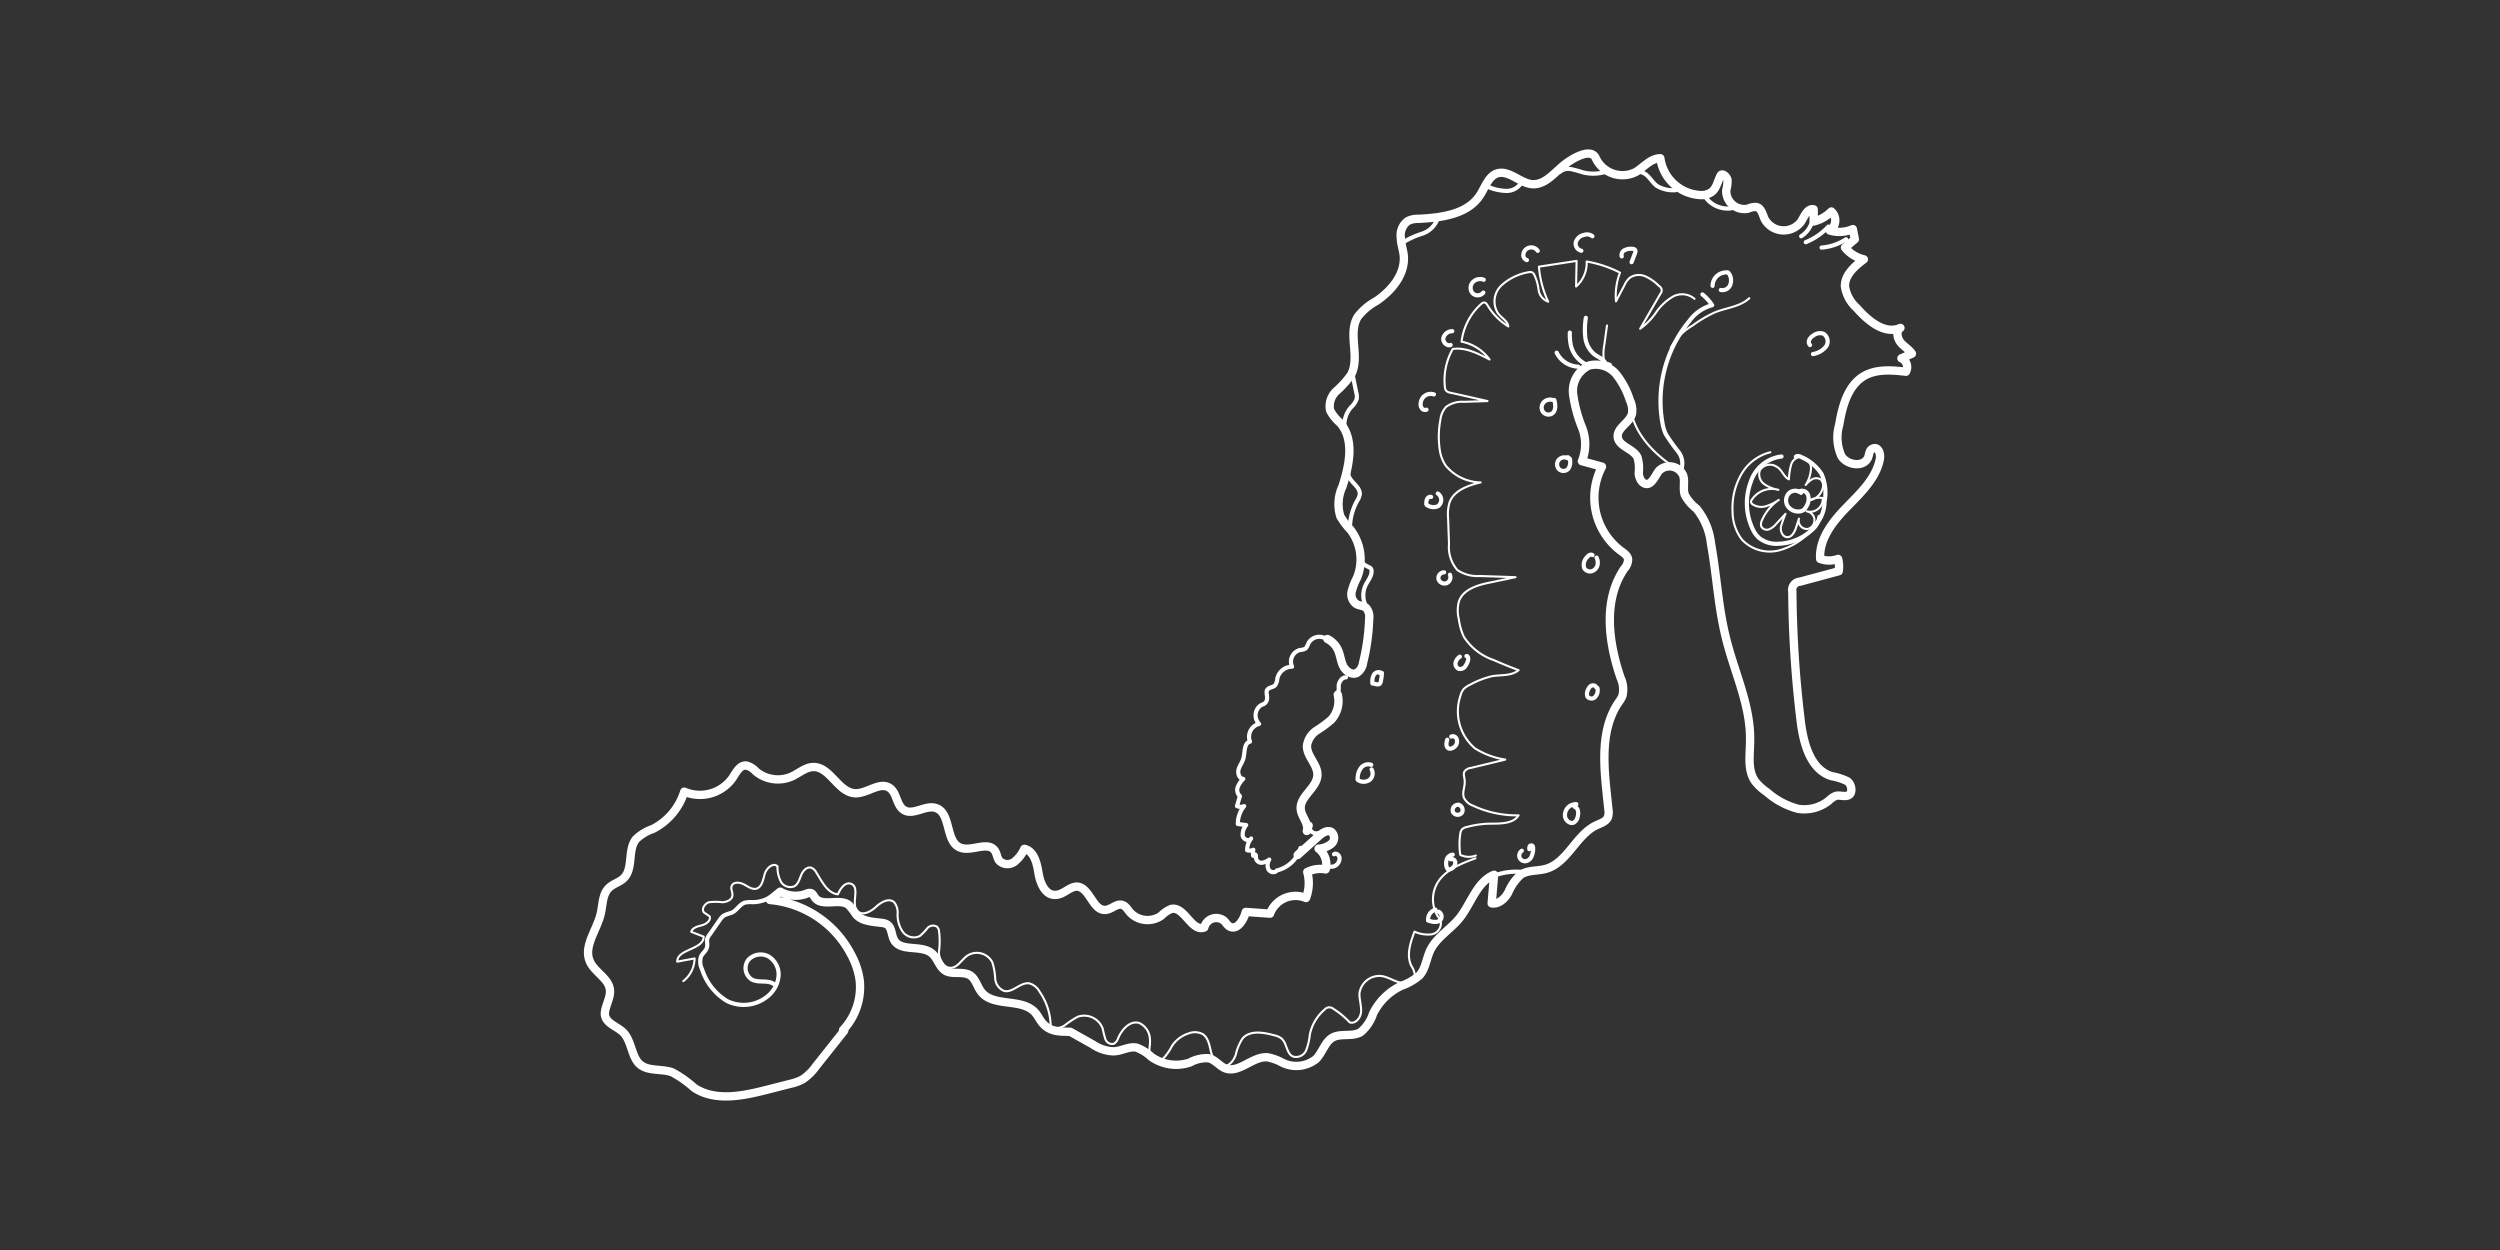 <svg id="Layer_1" data-name="Layer 1" xmlns="http://www.w3.org/2000/svg" viewBox="0 0 300 150"><rect x="0" y="0" width="300" height="150" fill="#333333" stroke="none"/><defs><style>.cls-1,.cls-2,.cls-3{fill:none;stroke:#fff;stroke-linecap:round;stroke-linejoin:round;}.cls-2{stroke-width:0.5px;}.cls-3{stroke-width:0.25px;}</style></defs><path class="cls-1" d="M101.17,123.6a7.55,7.55,0,0,0,2-5.91,9,9,0,0,0-1-3.07A12.19,12.19,0,0,0,92.4,108L93.62,107a3.7,3.7,0,0,0,3.15.25.86.86,0,0,1,.52-.09c.25.07.35.35.51.56.84,1.17,3,0,4.07.9a9.49,9.49,0,0,1,.86,1.12c.7.81,1.91.86,3,1a1.61,1.61,0,0,1,.69.18c.62.38.53,1.3.89,1.92.83,1.42,3.25.5,4.51,1.56.7.58.89,1.67,1.68,2.12s2,0,2.89.5c.69.43.86,1.36,1.36,2,1.44,1.88,4.9.7,6.47,2.49.35.4.56.91.91,1.3.87,1,2,1,3.29,1l2.71,1.52a4.73,4.73,0,0,0,2.45.83c1,0,1.88-.64,2.82-.44a5.25,5.25,0,0,1,1.74,1.09,5.14,5.14,0,0,0,4.65.69,4.12,4.12,0,0,1,2.26-.51c.78.18,1.29.95,2,1.22,1.69.61,3.29-1.51,5.08-1.33a6,6,0,0,1,1.73.63,3.78,3.78,0,0,0,4.06-.42c.78-.78,1.06-2.06,2-2.59s2.34-.06,3.33-.62a4.78,4.78,0,0,0,1.52-2.25,7.26,7.26,0,0,1,3.36-3.32,6.83,6.83,0,0,0,2.2-1.25c.75-.82.82-2,1.29-3,.74-1.57,2.38-2.49,3.48-3.83,1.44-1.77,2.08-4.39,4.19-5.26L179,108.4c.85.15,1.61-.58,2-1.32a6,6,0,0,1,1.48-2.11c.86-.58,2-.43,3-.7,2.63-.72,3.64-4.11,6.11-5.25.51-.24,1.12-.42,1.35-.93a1.83,1.83,0,0,0,.07-.93c-.4-4.13-1.29-9.19,1.22-12.87a4,4,0,0,0,.45-.75,3.28,3.28,0,0,0-.22-2.23C193,77,192.35,72,194.92,68.23a1.65,1.65,0,0,0,.45-1.12c-.06-.45-.49-.73-.86-1A8,8,0,0,1,192.24,56l-2.41-.66a5.46,5.46,0,0,0,0-4.07,16.31,16.31,0,0,1-1.06-4,3.36,3.36,0,0,1,1.9-3.4,3.18,3.18,0,0,1,3.24,1,9.66,9.66,0,0,1,1.68,3.17,2.75,2.75,0,0,1,.25,1.61c-.28,1.09-1.83,1.69-1.71,2.81s1.86,1.37,2.37,2.42a4.78,4.78,0,0,1,.15,1.86c0,.63.41,1.37,1,1.34s1-1,1.4-1.56a1.78,1.78,0,0,1,2.93.53c.24.75-.06,1.6.2,2.35a5.13,5.13,0,0,0,1.39,1.63,8,8,0,0,1,1.75,4.22c.68,3.73.86,7.56,1.78,11.25,1,4.14,3,8.13,2.91,12.39,0,1.67-.36,3.5.6,4.86a6.25,6.25,0,0,0,1.41,1.3,9.2,9.2,0,0,0,3.72,2,4.66,4.66,0,0,0,3.75-1,2.36,2.36,0,0,1,.8-.54c.52-.14,1.13.17,1.59-.11s.34-1.28-.21-1.66a7,7,0,0,0-1.88-.6c-2.58-.8-3.39-4-3.71-6.66a135.54,135.54,0,0,1-1-15.47A1,1,0,0,1,216,69.8l4.64-1.25a3.52,3.52,0,0,0-.07-1.48,3.12,3.12,0,0,1-2.15,0c-.15-2.38,1.49-4.46,3.15-6.17s3.52-3.43,4-5.75c.14-.6-.11-1.5-.71-1.36s-.51.72-.71,1.15c-.54,1.17-2.47.9-3.17-.19A5.4,5.4,0,0,1,220.7,51c.37-2.2,1-4.64,2.87-5.81,1.49-.93,3.39-.79,5.14-.58a1.14,1.14,0,0,0-.54-1.61l1.26-.56c-.35-.54-1-.87-1.38-1.37s-.56-1.38,0-1.72c-1.9.85-3.91-.87-5.29-2.44a4.29,4.29,0,0,1-1.37-2.58c0-1.36,1.17-2.39,2.27-3.21a4.06,4.06,0,0,1-2.26-1.41l1.18-1-.24-1.22a4,4,0,0,1-2.77.17,1.44,1.44,0,0,0,.19-2.28,4.5,4.5,0,0,1-2.12,1.2l0-1.46c-.74-.16-1.11.83-1.51,1.48a2.6,2.6,0,0,1-4.36-.29c-.26-.57-.41-1.35-1-1.47a2.13,2.13,0,0,0-1,.2,2.17,2.17,0,0,1-2.62-2.22,4.32,4.32,0,0,0,.15-1.23c-.08-.4-.64-.89-.83-.52-.36.7-.49,1.57-1.12,2a2.18,2.18,0,0,1-1.44.33,5.13,5.13,0,0,1-4.67-4.41c-1.15,0-2,1.08-2.94,1.65A3.54,3.54,0,0,1,191.5,19c-.55-1.35-2.88,0-4,.95s-2.19,2.26-3.64,2.15-2.81-1.76-4.24-1.28c-1,.36-1.4,1.63-2,2.57-1.47,2.33-4.65,2.74-7.41,2.87a2.66,2.66,0,0,0-1.28.27,2.1,2.1,0,0,0-.83,2c0,.76.31,1.49.36,2.24.14,2.2-1.49,4.14-3.32,5.37A7,7,0,0,0,162.94,38c-1.26,2,.33,4.88-.83,7a11.47,11.47,0,0,1-1.72,1.91,2.46,2.46,0,0,0-.78,2.33,5,5,0,0,0,1.19,1.49c1.77,2,1.12,5.11.29,7.66a5,5,0,0,0-.25,3.57,8.42,8.42,0,0,0,1.21,1.6,5.86,5.86,0,0,1,.8,5.76,7.56,7.56,0,0,0-.64,1.63,1.44,1.44,0,0,0,.56,1.54c.36.21.83.18,1.15.44a1.58,1.58,0,0,1,.38,1.29,25,25,0,0,1-.73,5.3,1.73,1.73,0,0,1-.76,1.24c-.62.28-1.33-.23-1.63-.84s-.34-1.31-.62-1.92a2.76,2.76,0,0,0-1.27-1.32"/><path class="cls-1" d="M160.53,83.36a3.34,3.34,0,0,1-.77,3A13.48,13.48,0,0,1,158,87.66a2.64,2.64,0,0,0-1.16,1.8c-.07,1.26,1.27,2.25,1.25,3.5,0,1.58-2.16,2.59-2,4.16.09.91,1,1.72.73,2.6l.22-.65"/><path class="cls-1" d="M101.3,123.69,97.88,128a6,6,0,0,1-1.59,1.54,5.78,5.78,0,0,1-1.46.52l-2.78.71c-2.93.75-6.26,1.44-8.77-.25a13.27,13.27,0,0,0-2.61-1.84c-1.26-.46-2.83-.09-3.86-.94s-1-2.8-2-3.83c-.68-.69-1.84-1-2.16-1.87s.62-2.09.55-3.18c-.09-1.43-1.81-2.15-2.4-3.45-.84-1.84.83-3.79,1.29-5.77.25-1.07.18-2.34,1-3.11.5-.48,1.24-.65,1.75-1.14,1.21-1.16.43-3.4,1.49-4.7a5.56,5.56,0,0,1,2-1.21A7.5,7.5,0,0,0,82.11,95a4.78,4.78,0,0,0,5.83-1.7c.41-.64.85-1.5,1.61-1.44a2.3,2.3,0,0,1,1.15.71,4.14,4.14,0,0,0,4.36.59c.85-.4,1.62-1.11,2.56-1.12,2,0,2.94,3,4.95,3.15,1.47.09,3-1.46,4.2-.63.88.61.79,2.09,1.71,2.65,1.12.69,2.6-.67,3.85-.24,1.82.62,1.09,4,2.86,4.73,1.35.57,3.35-.83,4.19.38.25.36.26.85.53,1.2a1.38,1.38,0,0,0,1.81.14,4,4,0,0,0,1.2-1.56c1.17.26,1.51,1.73,1.7,2.91s.79,2.65,2,2.62c1,0,1.7-1,2.64-1,1.54.14,1.87,2.93,3.41,2.8.72-.06,1.34-.81,2-.6.4.12.63.53.9.86a2.86,2.86,0,0,0,3.79.43,3.44,3.44,0,0,1,1.2-.81c1.57-.34,2.44,2.81,3.95,2.23a1.48,1.48,0,0,1,2.37-.81c.23.22.39.53.67.69.88.51,1.7-.76,1.94-1.75l2.91.21a3.27,3.27,0,0,1,4.32-1.88,5,5,0,0,0,.15-3.12,3.51,3.51,0,0,1,2.21-.31,2.38,2.38,0,0,0-.85-2.49,2.67,2.67,0,0,0,1.53-.58.94.94,0,0,0,0-1.43c-.49-.28-1.08.12-1.5.49l-2.54,2.28"/><path class="cls-2" d="M193.17,43.77l-.51-.16c-.24-.53-.87-.74-1.33-1.09a3.06,3.06,0,0,1-1.09-2,9,9,0,0,1,.06-2.38"/><path class="cls-2" d="M188.38,39.91a6.42,6.42,0,0,0,.12,1.52A3.43,3.43,0,0,0,191.08,44"/><path class="cls-2" d="M186.8,42.32A3,3,0,0,0,189.39,44"/><path class="cls-2" d="M159.5,77a1.49,1.49,0,0,0-2.44.11c-.14.26-.21.59-.46.75A1.67,1.67,0,0,1,156,78a1.44,1.44,0,0,0-.95,2,1.84,1.84,0,0,0-1.77,1.41,1.55,1.55,0,0,1-.27.83c-.25.26-.73.23-.94.53s.11.91-.08,1.33-.47.39-.74.57a1.47,1.47,0,0,0-.16,2.2A1.59,1.59,0,0,0,150,89c-.74.18-.59,1.24-.79,2-.12.47-.45.86-.58,1.33s.08,1.11.56,1.14a2.87,2.87,0,0,0-.67,1,1,1,0,0,0,.27,1.06l-.35,1.2a1.07,1.07,0,0,0,.86,0,3.36,3.36,0,0,0-.76,2.15l1,.13a1.75,1.75,0,0,0-.41,1.31c.11.45.82.71,1,.3a2.24,2.24,0,0,0-.47,1.41,1,1,0,0,0,.74-.06,1.39,1.39,0,0,0,0,.73c-.13-.11.17-.25.27-.12s0,.32.07.49a.67.67,0,0,0,.72.46,2,2,0,0,0,.85-.38,1.28,1.28,0,0,0-.1,1.17c.2.36.79.48,1,.14a3.91,3.91,0,0,0,2.85-2.71"/><path class="cls-2" d="M160.44,83.69a3.45,3.45,0,0,0,.2-1.41c.05-.47.39-1,.87-1"/><path class="cls-2" d="M157.16,99.42a.82.82,0,0,0,1,.56"/><path class="cls-2" d="M213.78,54.78a4.42,4.42,0,0,0-3.7,3.08,7.22,7.22,0,0,0,.2,5.53,3.39,3.39,0,0,0,.77,1.13,3.35,3.35,0,0,0,2.39.73,6.15,6.15,0,0,0,4-1.67,2.56,2.56,0,0,0,.89-1.56"/><path class="cls-2" d="M216.12,59.14a1.09,1.09,0,0,0-1.46.06,1.27,1.27,0,0,0-.16,1.49,1.51,1.51,0,0,0,1.37.69,1.08,1.08,0,0,0,.55-.17,1.51,1.51,0,0,0,.37-.49,1.62,1.62,0,0,0,.17-1.33.76.76,0,0,0-1.12-.38"/><path class="cls-2" d="M215.5,54.81c.19-.17.49-.06.71.06a5.4,5.4,0,0,1,2.37,2,5.56,5.56,0,0,1,.36,3.36,4.08,4.08,0,0,1-1.24,2.92"/><path class="cls-2" d="M201.63,56.63a2.26,2.26,0,0,0-.24-2.43,23.74,23.74,0,0,1-1.5-2.11,5.66,5.66,0,0,1-.41-1.42,15.07,15.07,0,0,1,3.24-12.15,5,5,0,0,1,2.74-1.9,5.73,5.73,0,0,0-1.17-1.29"/><path class="cls-2" d="M216.69,29.06a7.53,7.53,0,0,0,2.72-1.87"/><path class="cls-2" d="M218.59,29.71a6.28,6.28,0,0,0,2.94-1"/><path class="cls-2" d="M217.51,26.27a3,3,0,0,1-1.37,2.08"/><path class="cls-2" d="M178.67,105.35a7.42,7.42,0,0,1,4.57-.63"/><path class="cls-2" d="M173.67,88.77c-.11.34-.18.79.1,1s.82-.06,1-.44a.88.88,0,0,0,0-.71.47.47,0,0,0-.62-.23"/><path class="cls-2" d="M175.18,78.8a1.26,1.26,0,0,0-.51.7.69.69,0,0,0,.35.75.72.72,0,0,0,.76-.23,2.17,2.17,0,0,0,.38-.76c.07-.22,0-.57-.19-.53"/><path class="cls-2" d="M173.29,68.68a.69.69,0,0,0-.67.81.75.75,0,0,0,1,.48.78.78,0,0,0,.37-1"/><path class="cls-2" d="M171.73,59.63a.4.4,0,0,0-.45.21,1,1,0,0,0-.12.52.25.25,0,0,0,.17.31,1.38,1.38,0,0,0,1.2.09.92.92,0,0,0,0-1.54"/><path class="cls-2" d="M175,96.57a.66.66,0,0,0-.65.86.65.65,0,0,0,1.06.13.66.66,0,0,0-.41-1"/><path class="cls-2" d="M174.33,102.56a.84.84,0,0,0-.72.56,1.54,1.54,0,0,0,0,.95.59.59,0,0,0,.12.22c.15.12.38,0,.53-.1a.88.88,0,0,0,.38-.68c0-.27-.32-.52-.56-.39"/><path class="cls-2" d="M172.25,109.16a1.25,1.25,0,0,0-.88,1.3c.52.19,1.23.32,1.53-.14a.65.65,0,0,0-.26-.91"/><path class="cls-2" d="M191.43,82.32a.51.51,0,0,0-.66.11,1.57,1.57,0,0,0-.32.66.91.91,0,0,0,0,.33c0,.36.54.51.85.32a1.12,1.12,0,0,0,.42-.95c0-.13,0-.29-.17-.31"/><path class="cls-2" d="M191.1,66.61c-.21-.13-.47,0-.64.24a1.27,1.27,0,0,0-.35,1.33.8.8,0,0,0,.95.35,1,1,0,0,0,.66-.83,1.34,1.34,0,0,0-.13-.79"/><path class="cls-2" d="M188.17,55a.91.91,0,0,0-1.13.19.84.84,0,0,0,.05,1.12.78.78,0,0,0,1.1-.05,1.41,1.41,0,0,0,.22-1c0-.1,0-.21-.09-.26s-.12,0-.18,0-.08-.12,0-.14"/><path class="cls-2" d="M186.33,48a1.07,1.07,0,0,0-1.1.29.93.93,0,0,0-.08,1.12.82.82,0,0,0,1.06.24c.52-.31.47-1.07.31-1.65"/><path class="cls-2" d="M189.16,96.5A1.31,1.31,0,0,0,187.81,98c.08.48.62.92,1.06.7a1,1,0,0,0,.44-.65c.14-.46.1-1.11-.37-1.24"/><path class="cls-2" d="M182.62,102.09a.71.71,0,0,0-.28.79.7.7,0,0,0,.68.47.9.9,0,0,0,.74-.52,2.48,2.48,0,0,0,.22-.93c0-.19,0-.45-.23-.45s-.24.26-.23.45"/><path class="cls-2" d="M160.08,102.51c.23-.19.58.07.65.35A1,1,0,0,1,159.6,104"/><path class="cls-2" d="M164.55,91.78a1.08,1.08,0,0,0-1.2.33,2.09,2.09,0,0,0-.43,1.24.38.38,0,0,0,0,.21.58.58,0,0,0,.12.1,1.23,1.23,0,0,0,1.32-.08,1,1,0,0,0,.23-1.25"/><path class="cls-2" d="M165.75,80.74a.66.66,0,0,0-.91.28,1.87,1.87,0,0,0-.15,1c.31,0,.69.25.9,0a.5.5,0,0,0,.11-.26,6.51,6.51,0,0,0,.13-1l-.26,0"/><path class="cls-2" d="M163.84,72.58a2.85,2.85,0,0,1,0-2.29c.27-.58.75-1.1.75-1.74a.55.55,0,0,0-.08-.31.71.71,0,0,0-.21-.17,3.43,3.43,0,0,1-.72-.41.65.65,0,0,1-.2-.74"/><path class="cls-2" d="M162,63.74a6.86,6.86,0,0,1,.85-3.63,2.07,2.07,0,0,0,.32-.77c.06-.54-.38-1-.76-1.4s-.77-.93-.59-1.45"/><path class="cls-2" d="M161.33,51.27a3.26,3.26,0,0,1,.79-2.39,2.56,2.56,0,0,0,.68-1,1.73,1.73,0,0,0-.05-.78l-.51-2.48"/><path class="cls-2" d="M172.07,47.33a1.2,1.2,0,0,0-1.58,1,.84.84,0,0,0,.11.64.47.47,0,0,0,.58.19"/><path class="cls-2" d="M174.27,39.74a1.11,1.11,0,0,0-1.07.83c-.08.49.43,1,.88.83"/><path class="cls-2" d="M178.05,33.57a1.2,1.2,0,0,0-1.33.31,1,1,0,0,0,0,1.32.87.87,0,0,0,1.28-.09"/><path class="cls-2" d="M184.53,30.1a.95.95,0,0,0-1.73.46.61.61,0,0,0,.43.65"/><path class="cls-2" d="M191.09,28.35a1.05,1.05,0,0,0-1-.16,1.28,1.28,0,0,0-1,.9.87.87,0,0,0,.67,1"/><path class="cls-2" d="M194.61,30.77A.64.64,0,0,1,195,30a1.64,1.64,0,0,1,.88-.14.46.46,0,0,1,.29.09c.14.12.08.34,0,.51l-.38,1"/><path class="cls-2" d="M205.51,34.3a1.63,1.63,0,0,1,1.63-1.61.49.49,0,0,1,.21,0,.58.58,0,0,1,.16.19,1.47,1.47,0,0,1,.11,1.32,1,1,0,0,1-1.12.6"/><path class="cls-2" d="M217.2,41.41a.57.57,0,0,1-.08-.64,1.14,1.14,0,0,1,.46-.49,1.29,1.29,0,0,1,1.24-.23,1.09,1.09,0,0,1,.28,1.57,2.57,2.57,0,0,1-1.54.87"/><path class="cls-2" d="M201.07,22.82a3.81,3.81,0,0,1-2.24-.51c-.53-.4-.83-1-1.38-1.42a1.78,1.78,0,0,0-2,.05"/><path class="cls-2" d="M192.67,20.62a5.14,5.14,0,0,1-2.75.06,13.26,13.26,0,0,0-1.37-.38,1.6,1.6,0,0,0-1.35.31"/><path class="cls-2" d="M182.57,21.91a2.06,2.06,0,0,1-1.82,1,6,6,0,0,1-2.12-.46"/><path class="cls-2" d="M172.57,26.05a2.94,2.94,0,0,1-1.93,2A10,10,0,0,0,168,29.32"/><path class="cls-2" d="M204.74,23.77a3.27,3.27,0,0,0,3,1.23"/><path class="cls-2" d="M92.56,107.58a4.07,4.07,0,0,1-2.24.68,3.33,3.33,0,0,0-.95.06c-.64.21-1,1-1.61,1.22a7.93,7.93,0,0,0-.86.3,2.07,2.07,0,0,0-.55.59l-1.18,1.7a1.53,1.53,0,0,0-.33.66c0,.29.07.58,0,.86-.08.45-.53.72-.72,1.13a2,2,0,0,0,.12,1.51,6.91,6.91,0,0,0,3,3.83,4.52,4.52,0,0,0,5-.67,3.53,3.53,0,0,0,1.19-2.37,2.52,2.52,0,0,0-1.18-2.29,2,2,0,0,0-2.46.41,1.62,1.62,0,0,0,.44,2.35c.82.43,1.94,0,2.68.57"/><path class="cls-3" d="M212.44,54.27A5.58,5.58,0,0,0,208.91,57a8.13,8.13,0,0,0-1,4.42,5.54,5.54,0,0,0,1.12,3.33,4.58,4.58,0,0,0,4.37,1.32,7.87,7.87,0,0,0,4-2.48"/><path class="cls-3" d="M213.18,56a1.42,1.42,0,0,0-2,.45,1.46,1.46,0,0,0,.52,1.64,4.24,4.24,0,0,0,1.7.69A2.87,2.87,0,0,0,210.2,60a.37.37,0,0,0-.08.24.41.41,0,0,0,.18.27,1.9,1.9,0,0,0,1.63.23,5.52,5.52,0,0,0,1.52-.75,5.78,5.78,0,0,0-2,2.41,1.06,1.06,0,0,0-.1.77.76.76,0,0,0,.94.35,2.27,2.27,0,0,0,.87-.67l1.1-1.19a15.07,15.07,0,0,0-.55,1.55c-.09.55.21,1.23.76,1.25s.91-.65,1.08-1.22l.32-1a1,1,0,0,0,1.05,1.24,1.09,1.09,0,0,0,.7-1.54,1.12,1.12,0,0,0-.82-.58,1.53,1.53,0,0,0,1.93-1.59,2.35,2.35,0,0,0-1.58.27,2,2,0,0,0,1.55-1.36,1.09,1.09,0,0,0-.2-1.13,1,1,0,0,0-1-.06,2.79,2.79,0,0,0-.82.71,4,4,0,0,0,.64-2,1.36,1.36,0,0,0-1.3-1.38,1.35,1.35,0,0,0-1.06.86,7.6,7.6,0,0,0-.29,1.84C214.05,57.24,213.81,56.31,213.18,56Z"/><path class="cls-3" d="M209.91,35.79c-1.07,1-2.68,1.13-4.06,1.67a14.14,14.14,0,0,0-2.73,1.6,6.87,6.87,0,0,0-2.61,2.66"/><path class="cls-3" d="M192.84,39.06l-.33,2.39a5.2,5.2,0,0,0-.06,1.62,1.76,1.76,0,0,0,.86,1.31"/><path class="cls-3" d="M195.66,48.15c-.09,2.4,1.36,4.62,3.13,6.26a16.12,16.12,0,0,0,2.83,2.08"/><path class="cls-3" d="M177.1,102.66a2.3,2.3,0,0,1-1.87-.08,8.72,8.72,0,0,1,0-2.5,1.14,1.14,0,0,1,.17-.51,1,1,0,0,1,.59-.32,11,11,0,0,1,2.86-.41c1.24,0,2.77,0,3.38-1a12.28,12.28,0,0,1-5.49-1.17,1.91,1.91,0,0,1-1.05-.9c-.28-.64.14-1.38.07-2.07,0-.39-.22-.82,0-1.15a1.09,1.09,0,0,1,.75-.4l4.12-1a9.47,9.47,0,0,1-3.64-1.35,5.84,5.84,0,0,1-1.73-6.33,2,2,0,0,1,.38-.78,2.61,2.61,0,0,1,.83-.55,10.13,10.13,0,0,1,2.59-1c1.09-.18,2.31,0,3.17-.72-1-.37-2-.78-3-1.22a6.87,6.87,0,0,1-3.58-2.81,7.41,7.41,0,0,1-.59-2.08,4.27,4.27,0,0,1,0-2.1c.46-1.46,2.21-2,3.71-2.3l3.09-.65-4.29-.14a4.27,4.27,0,0,1-2.69-.72,4.22,4.22,0,0,1-1-3.13l-.11-3.12a4.86,4.86,0,0,1,.19-1.9c.55-1.42,2.23-2,3.71-2.36a5.58,5.58,0,0,1-4.17-2,4.45,4.45,0,0,1-.74-2,10.73,10.73,0,0,1,.09-3.53,2.72,2.72,0,0,1,.68-1.53,3.22,3.22,0,0,1,2.16-.61l2.81-.09-4.43-1a.93.93,0,0,1-.53-.24.88.88,0,0,1-.16-.51,7.61,7.61,0,0,1,.95-4.5c1.54-.23,3,.53,4.42,1.26A5.48,5.48,0,0,0,175.39,41a7.23,7.23,0,0,1,2.34-4.51.56.56,0,0,1,.38-.19c.19,0,.31.2.41.36A7.38,7.38,0,0,0,181,39.17c-.09-.67-.81-1-1.23-1.56a2.64,2.64,0,0,1,.38-3.34,6.48,6.48,0,0,1,3.25-1.6.72.72,0,0,1,.41,0,.59.59,0,0,1,.29.27,5.67,5.67,0,0,1,.53,1.84,1.76,1.76,0,0,0,1.15,1.42A12.22,12.22,0,0,1,184.67,32l4.52-.69-.06,3.07a3.77,3.77,0,0,0,1.27-3,14,14,0,0,1,4,1.34,7.62,7.62,0,0,0-.48,3.44l1-1.91a2.69,2.69,0,0,1,.62-.89,1.91,1.91,0,0,1,1.92-.19,5.46,5.46,0,0,1,1.63,1.16.59.59,0,0,1,.16.92l-2.43,4.2a8.07,8.07,0,0,0,1.94-2,6.29,6.29,0,0,1,2-1.86,2.29,2.29,0,0,1,2.58.27"/><path class="cls-3" d="M177.05,103c-1.89.69-4,1.55-4.78,3.39a3.89,3.89,0,0,0,.23,3.51,2.46,2.46,0,0,1,.4.77,1.35,1.35,0,0,1-1.16,1.46,4,4,0,0,1-2-.33c-.5,1.32-1,2.83-.38,4.1a2.64,2.64,0,0,1,.41,1c0,.79-1,1.2-1.78,1s-1.45-.67-2.24-.78a2.41,2.41,0,0,0-2.62,2.14c0,.72.24,1.43.2,2.15s-.69,1.52-1.37,1.27a10,10,0,0,0-1.94-1.61.75.75,0,0,0-1.08.09,5.33,5.33,0,0,0-1.76,3,7.29,7.29,0,0,1-.44,1.87,1.32,1.32,0,0,1-1.57.76c-.81-.35-.72-1.6-1.39-2.17a2.17,2.17,0,0,0-.89-.39c-1.29-.35-2.88-.62-3.77.37a6,6,0,0,0-.84,2c-.24.67-.78,1.37-1.49,1.34s-1.28-.93-1.47-1.72-.33-1.7-1-2.13a2,2,0,0,0-1.65-.09,3.72,3.72,0,0,0-2,1.47,7.71,7.71,0,0,1-.92,1.38,1.14,1.14,0,0,1-1.51.18c-.59-.57-.15-1.51-.25-2.32a2.21,2.21,0,0,0-1.28-1.95c-1.08-.33-2.06.74-2.51,1.77a1.29,1.29,0,0,1-.55.73.87.87,0,0,1-1-.55,11.07,11.07,0,0,1-.32-1.26,2.37,2.37,0,0,0-3-1.44,10.77,10.77,0,0,0-1.52,1,1.73,1.73,0,0,1-1.73.2,7.38,7.38,0,0,0-1.33-4.21,2,2,0,0,0-1.26-1c-1.06-.14-2,1.18-3,.91a1.74,1.74,0,0,1-1.07-1.51,7.65,7.65,0,0,0-.34-1.92,2.09,2.09,0,0,0-3-.8c-.69.48-1.15,1.44-2,1.46s-1.41-1-1.41-1.89a9.67,9.67,0,0,0,0-2.63,1,1,0,0,0-.22-.4.89.89,0,0,0-1.17.17,6.76,6.76,0,0,1-.91.94,1.65,1.65,0,0,1-2-.47,3.52,3.52,0,0,1-.66-2.13,2,2,0,0,0-.42-1.47c-.63-.54-1.56,0-2.18.57s-1.58,1.09-2.18.53c-.9-.81.34-2.86-.79-3.3-.7-.28-1.3.56-1.59,1.26-1.28-.14-1.92-1.56-2.61-2.65a1.17,1.17,0,0,0-.58-.54c-.52-.17-1,.36-1.21.86s-.36,1.11-.84,1.37a1.3,1.3,0,0,1-1.61-.58,3.76,3.76,0,0,1-.4-1.82c-.52-.5-1.33.22-1.53.91s-.34,1.58-1,1.77c-.54.14-1-.26-1.54-.53s-1.28-.29-1.44.25c-.11.34.13.7.1,1.06,0,.54-.67.83-1.21.85a6.56,6.56,0,0,0-1.6,0c-.52.16-.94.81-.6,1.23l.68.46c.18.5-.41.93-.92,1.07s-1.15.28-1.29.79l1.49.58c0,1.57-3.2,1.47-3.17,3l2.08-.39A3.51,3.51,0,0,1,82,117.73"/></svg>